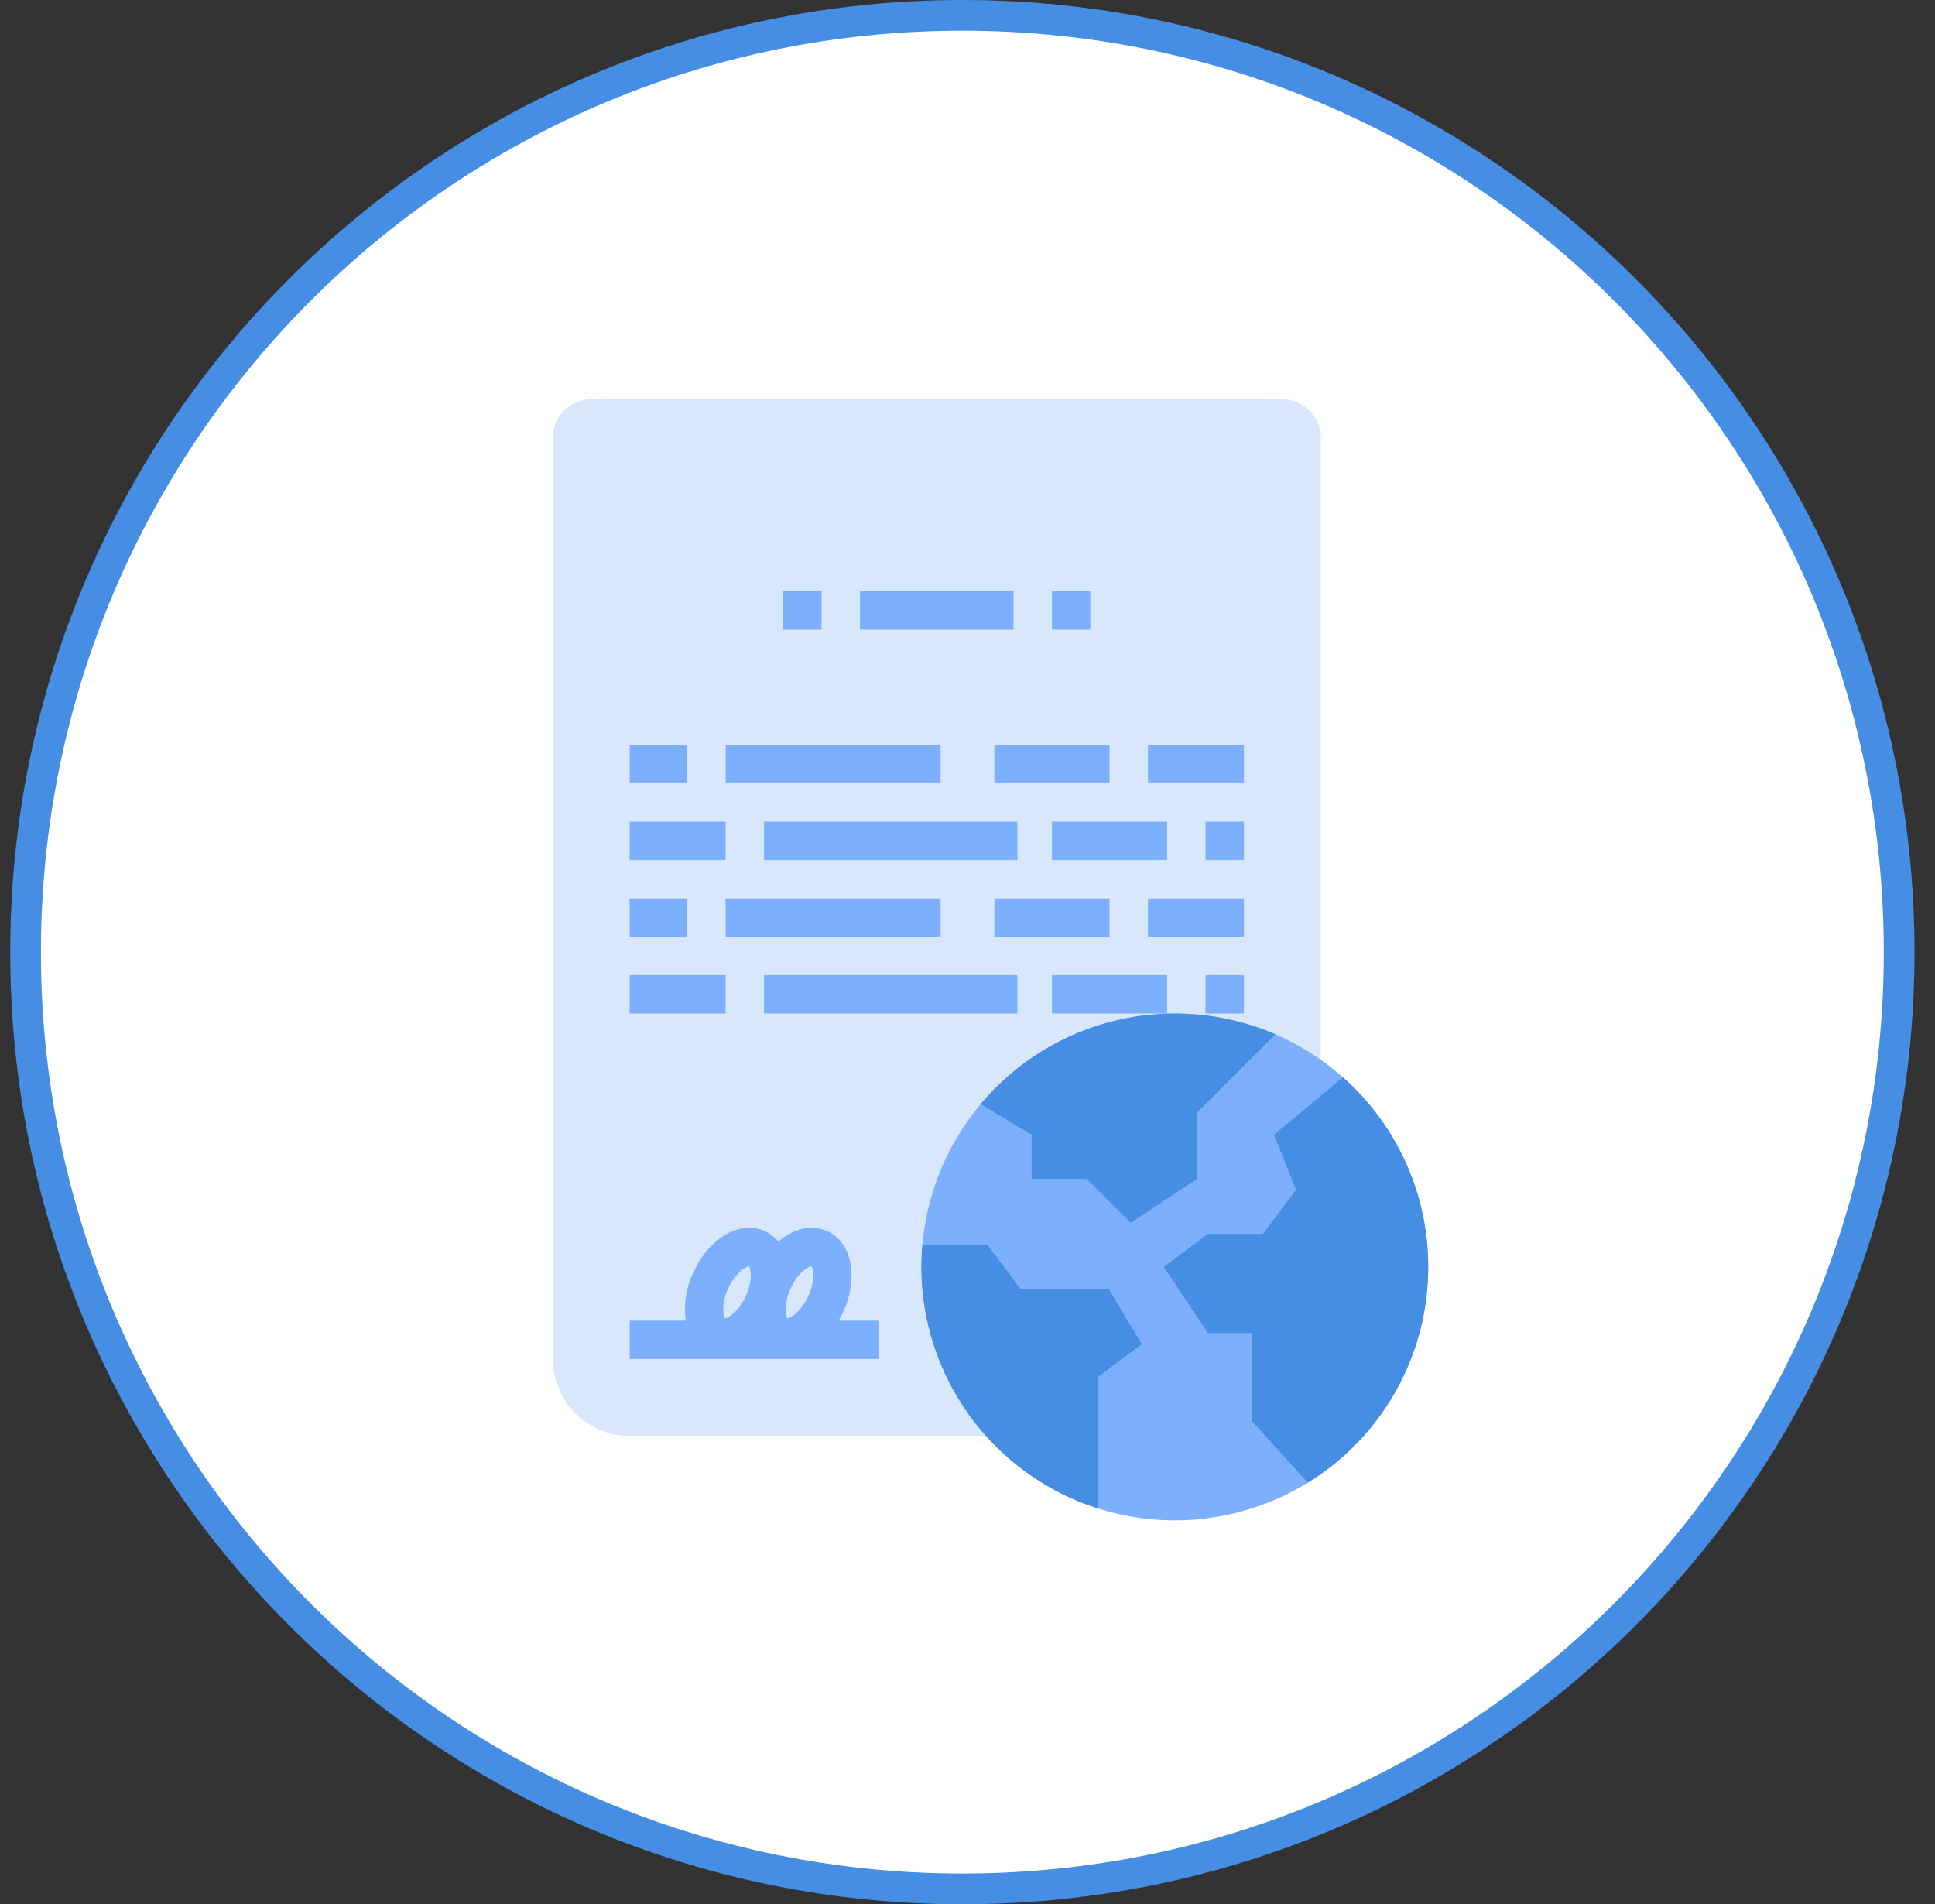 <svg width="63" height="62" viewBox="0 0 63 62" fill="none" xmlns="http://www.w3.org/2000/svg">
<rect x="0" y="0" width="63" height="62" fill="#333333" stroke="none"/>
<g clip-path="url(#clip0_4978_459)">
<path d="M31.333 61.5C48.178 61.5 61.833 47.845 61.833 31C61.833 14.155 48.178 0.5 31.333 0.5C14.488 0.5 0.833 14.155 0.833 31C0.833 47.845 14.488 61.5 31.333 61.5Z" fill="white" stroke="#468DE4"/>
<path d="M41.75 13C42.081 13 42.4 13.132 42.634 13.366C42.868 13.601 43 13.918 43 14.25V44.25C43 44.913 43.077 45.469 42.634 46.018C42.195 46.562 41.508 46.75 41 46.75H20.5C19.837 46.75 19.201 46.487 18.732 46.018C18.263 45.549 18 44.913 18 44.25V14.25C18 13.918 18.132 13.601 18.366 13.366C18.601 13.132 18.919 13 19.25 13H41.75Z" fill="#D8E7FB"/>
<path d="M25.5 19.25H26.75V20.5H25.5V19.25Z" fill="#7DAFFF"/>
<path d="M28 19.25H33V20.5H28V19.25Z" fill="#7DAFFF"/>
<path d="M34.25 19.25H35.5V20.5H34.25V19.25Z" fill="#7DAFFF"/>
<path d="M20.5 24.25H22.375V25.5H20.5V24.25Z" fill="#7DAFFF"/>
<path d="M23.625 24.25H30.625V25.5H23.625V24.25Z" fill="#7DAFFF"/>
<path d="M37.375 24.25H40.5V25.5H37.375V24.25Z" fill="#7DAFFF"/>
<path d="M32.375 24.25H36.125V25.5H32.375V24.25Z" fill="#7DAFFF"/>
<path d="M20.5 26.75H23.625V28H20.5V26.75Z" fill="#7DAFFF"/>
<path d="M24.875 26.75H33.125V28H24.875V26.75Z" fill="#7DAFFF"/>
<path d="M27.447 42.729C27.663 42.278 27.755 41.779 27.713 41.281C27.652 40.72 27.371 40.285 26.943 40.088C26.43 39.852 25.838 39.997 25.341 40.423C25.224 40.28 25.077 40.166 24.91 40.088C24.101 39.716 23.097 40.289 22.576 41.421C22.36 41.872 22.268 42.371 22.309 42.869C22.314 42.914 22.321 42.957 22.328 43H20.5V44.25H28.625V43H27.304C27.355 42.912 27.404 42.822 27.447 42.729ZM26.418 41.227C26.483 41.319 26.54 41.711 26.311 42.206C26.083 42.701 25.749 42.912 25.637 42.923C25.572 42.831 25.516 42.44 25.744 41.944C25.972 41.449 26.306 41.238 26.418 41.227ZM23.711 41.944C23.939 41.449 24.273 41.238 24.385 41.227C24.45 41.319 24.507 41.711 24.279 42.206C24.051 42.701 23.716 42.912 23.605 42.923C23.54 42.831 23.483 42.44 23.711 41.944Z" fill="#7DAFFF"/>
<path d="M34.25 26.75H38V28H34.25V26.75Z" fill="#7DAFFF"/>
<path d="M39.25 26.75H40.5V28H39.25V26.75Z" fill="#7DAFFF"/>
<path d="M20.5 29.25H22.375V30.5H20.5V29.25Z" fill="#7DAFFF"/>
<path d="M23.625 29.25H30.625V30.5H23.625V29.25Z" fill="#7DAFFF"/>
<path d="M37.375 29.25H40.5V30.5H37.375V29.25Z" fill="#7DAFFF"/>
<path d="M32.375 29.25H36.125V30.5H32.375V29.25Z" fill="#7DAFFF"/>
<path d="M20.5 31.75H23.625V33H20.5V31.75Z" fill="#7DAFFF"/>
<path d="M24.875 31.75H33.125V33H24.875V31.75Z" fill="#7DAFFF"/>
<path d="M34.25 31.75H38V33H34.25V31.75Z" fill="#7DAFFF"/>
<path d="M39.25 31.75H40.5V33H39.25V31.75Z" fill="#7DAFFF"/>
<path d="M46.5 41.251C46.5 42.334 46.287 43.407 45.872 44.408C45.458 45.409 44.85 46.318 44.084 47.084C43.318 47.85 42.408 48.458 41.407 48.873C40.406 49.287 39.334 49.501 38.25 49.501C37.167 49.501 36.094 49.287 35.093 48.873C34.092 48.458 33.182 47.85 32.416 47.084C31.65 46.318 31.043 45.409 30.628 44.408C30.213 43.407 30 42.334 30 41.251C30 41.009 30.01 40.77 30.031 40.533C30.216 38.415 31.211 36.45 32.809 35.048C34.407 33.646 36.485 32.915 38.609 33.008C40.733 33.1 42.739 34.009 44.209 35.545C45.68 37.081 46.5 39.124 46.5 41.251Z" fill="#7DAFFF"/>
<path d="M46.501 41.251C46.501 42.658 46.141 44.043 45.455 45.273C44.769 46.502 43.779 47.535 42.581 48.274L40.761 46.272V43.403H39.326L37.892 41.251L39.326 40.174H41.12L42.196 38.739L41.479 36.946L43.723 35.076C44.597 35.85 45.297 36.8 45.776 37.864C46.255 38.929 46.502 40.083 46.501 41.251Z" fill="#468DE4"/>
<path d="M41.522 33.675L38.968 36.229V38.381L36.816 39.816L35.381 38.381H33.587V36.946L31.928 35.95C33.069 34.59 34.62 33.633 36.348 33.223C38.076 32.813 39.891 32.972 41.522 33.675Z" fill="#468DE4"/>
<path d="M37.174 43.761L35.739 44.837V49.111C34.073 48.578 32.619 47.53 31.588 46.117C30.556 44.704 30 43 30 41.251C30 41.009 30.01 40.77 30.031 40.533H32.152L33.228 41.968H36.098L37.174 43.761Z" fill="#468DE4"/>
</g>
<defs>
<clipPath id="clip0_4978_459">
<rect width="62" height="62" fill="white" transform="translate(0.333)"/>
</clipPath>
</defs>
</svg>
